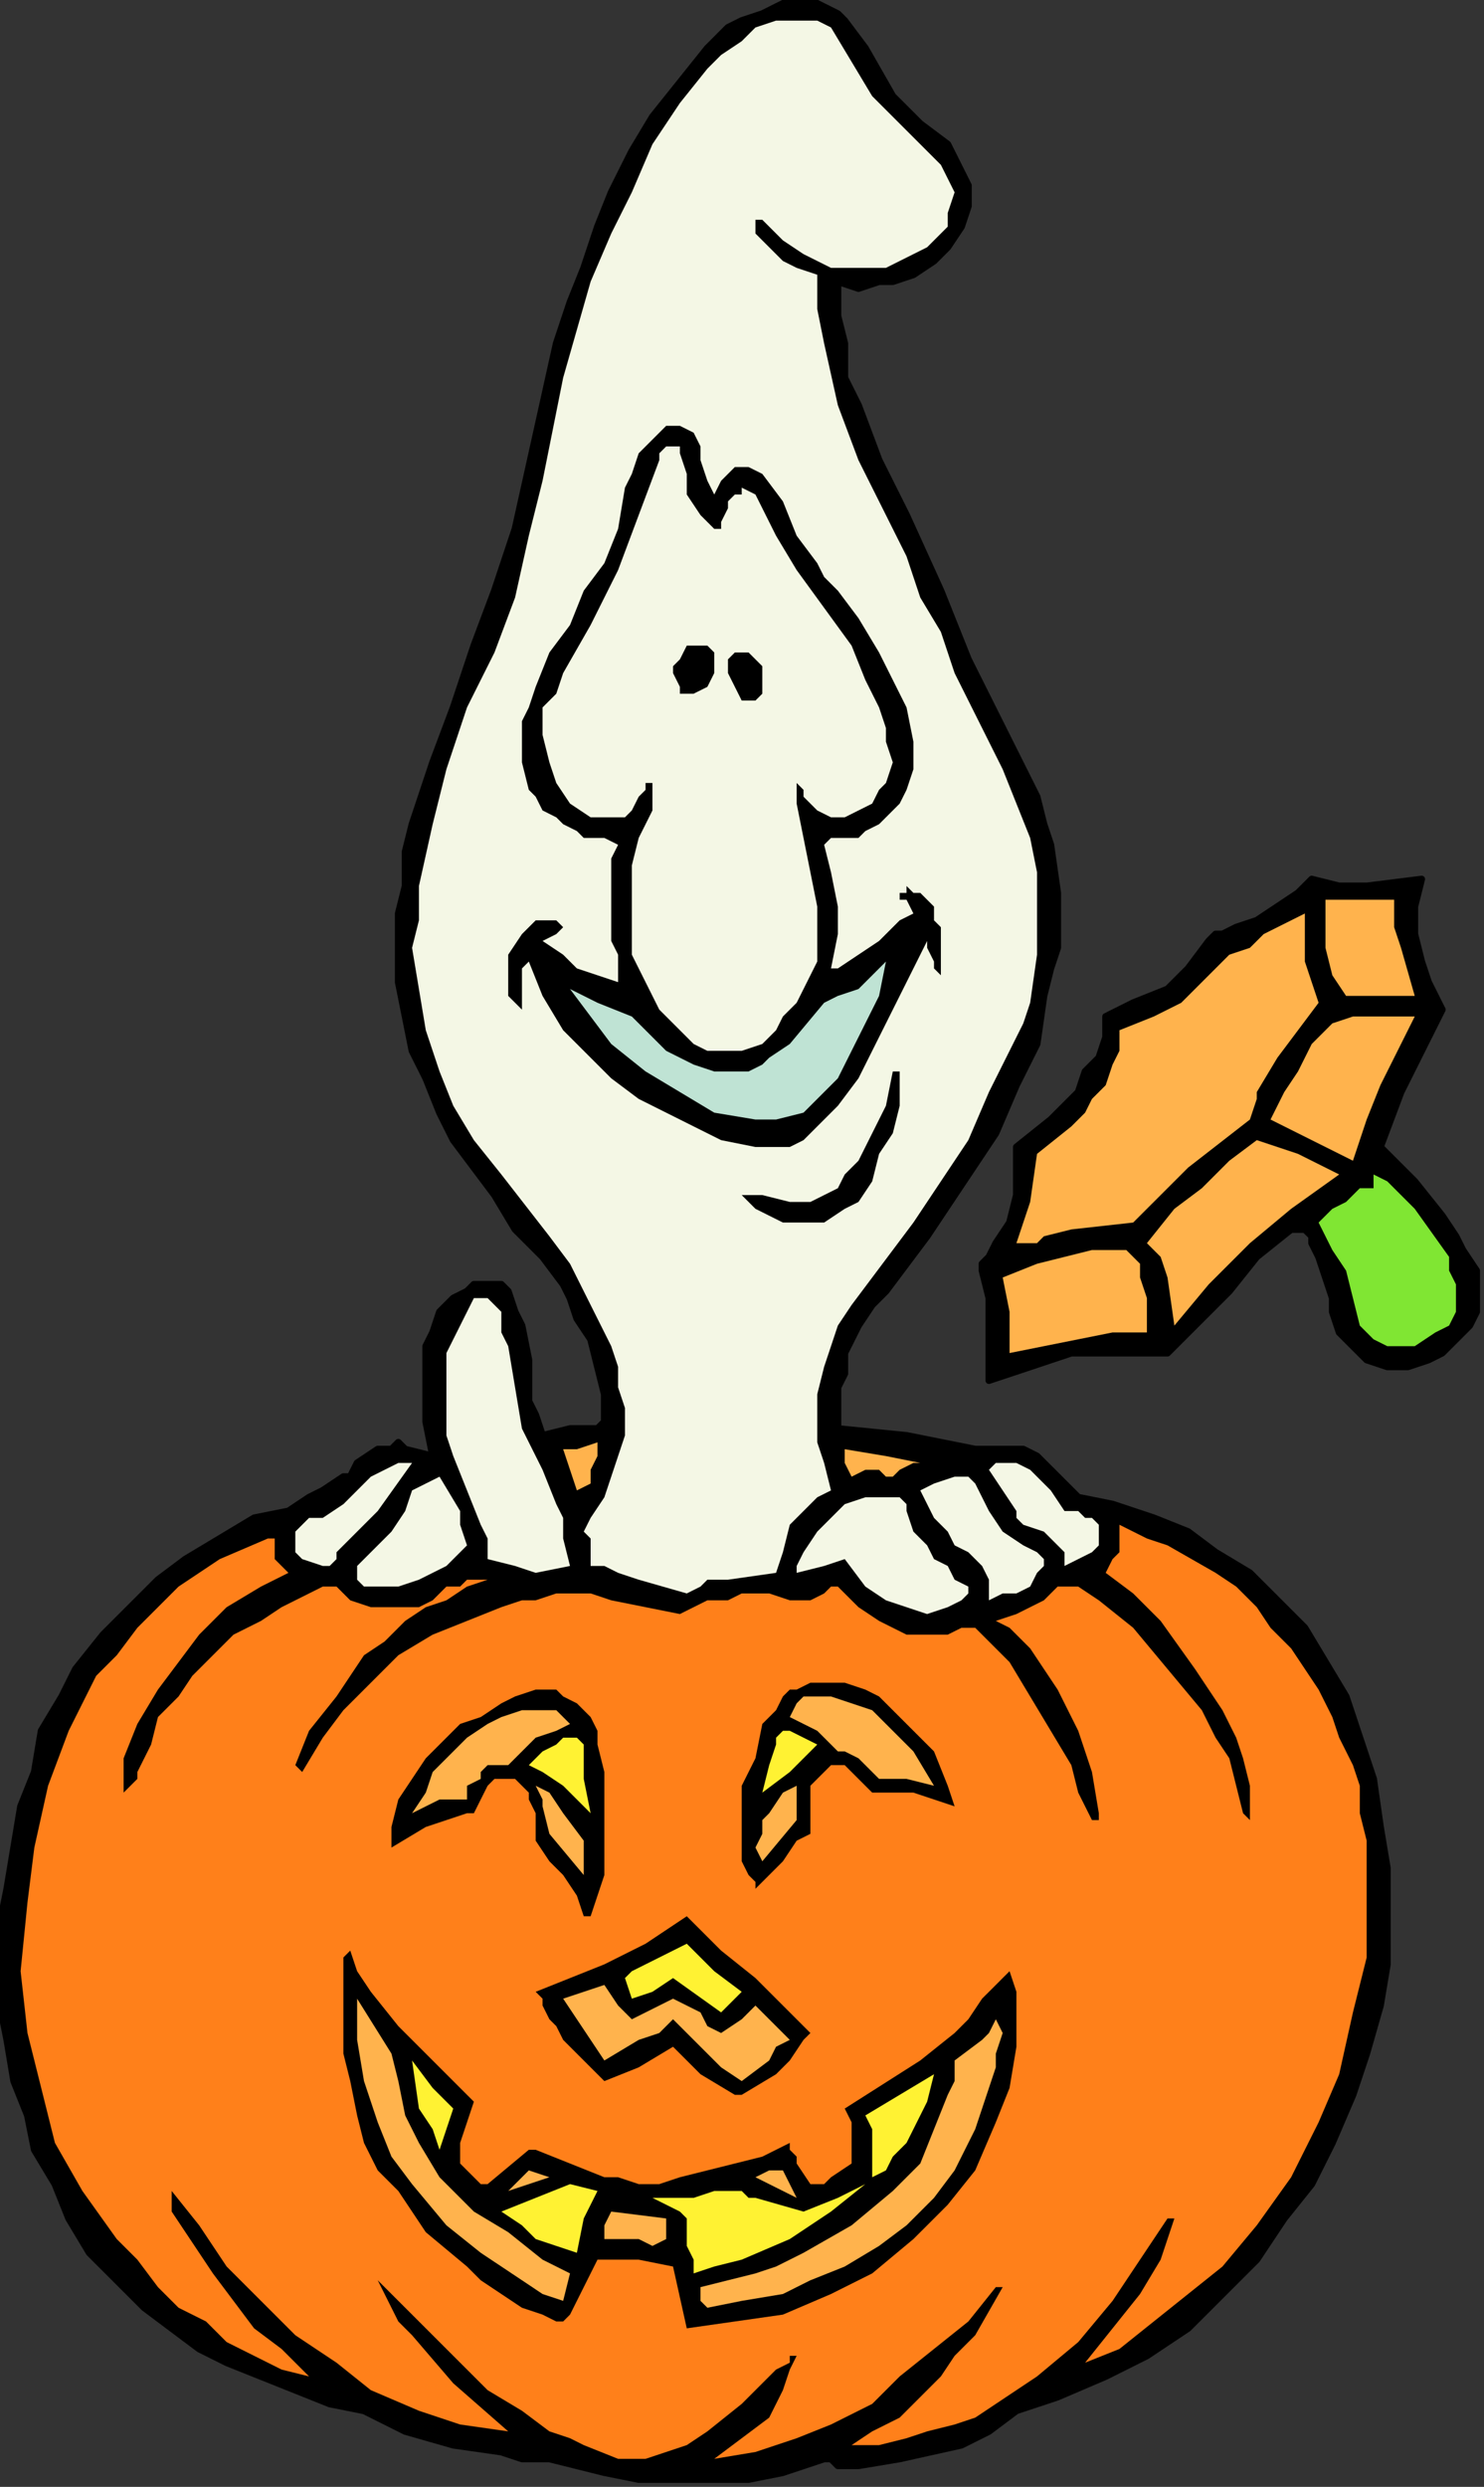 <?xml version="1.0" encoding="UTF-8" standalone="no"?>
<svg
   xmlns:dc="http://purl.org/dc/elements/1.1/"
   xmlns:cc="http://creativecommons.org/ns#"
   xmlns:rdf="http://www.w3.org/1999/02/22-rdf-syntax-ns#"
   xmlns:svg="http://www.w3.org/2000/svg"
   xmlns="http://www.w3.org/2000/svg"
   xmlns:sodipodi="http://sodipodi.sourceforge.net/DTD/sodipodi-0.dtd"
   xmlns:inkscape="http://www.inkscape.org/namespaces/inkscape"
   version="1.0"
   width="45.773mm"
   height="76.694mm"
   id="svg102"
   sodipodi:docname="CS004008.WMF">
  <rect width="100%" height="100%" fill="#333333" stroke="none"/>
  <sodipodi:namedview
     pagecolor="#ffffff"
     bordercolor="#666666"
     borderopacity="1"
     objecttolerance="10"
     gridtolerance="10"
     guidetolerance="10"
     inkscape:pageopacity="0"
     inkscape:pageshadow="2"
     inkscape:window-width="640"
     inkscape:window-height="480"
     id="namedview104" />
  <defs
     id="defs6">
    <clipPath
       clipPathUnits="userSpaceOnUse"
       id="clipWmfPath1">
      <path
         d="M 0,0 L 172.933,0 L 172.933,289.8 L 0,289.8 z"
         id="path2" />
    </clipPath>
    <pattern
       id="WMFhbasepattern"
       patternUnits="userSpaceOnUse"
       width="6"
       height="6"
       x="0"
       y="0" />
  </defs>
  <path
     style="fill:#000000;fill-rule:nonzero;fill-opacity:1;stroke:none;"
     clip-path="url(#clipWmfPath1)"
     d="  M 104.08,11.208   L 107.283,14.41   L 110.485,16.812   L 111.286,18.413   L 112.086,20.014   L 112.887,21.615   L 112.887,24.017   L 112.086,26.418   L 110.485,28.82   L 108.884,30.421   L 106.482,32.022   L 104.08,32.823   L 102.479,32.823   L 100.077,33.623   L 97.675,32.823   L 97.675,36.825   L 98.476,40.028   L 98.476,44.03   L 100.077,47.233   L 102.479,53.637   L 105.681,60.041   L 109.685,68.848   L 112.887,76.853   L 116.89,84.859   L 120.893,92.864   L 121.694,96.066   L 122.494,98.468   L 123.295,104.072   L 123.295,110.476   L 122.494,112.878   L 121.694,116.08   L 120.893,121.684   L 118.491,126.487   L 116.09,132.091   L 112.887,136.894   L 108.083,144.099   L 103.28,150.504   L 101.678,152.105   L 100.077,154.507   L 99.277,156.108   L 98.476,157.709   L 98.476,160.111   L 97.675,161.712   L 97.675,166.515   L 97.675,166.515   L 105.681,167.315   L 113.688,168.917   L 115.289,168.917   L 117.691,168.917   L 119.292,168.917   L 120.893,169.717   L 125.697,174.52   L 129.7,175.321   L 134.504,176.922   L 138.507,178.523   L 141.709,180.925   L 145.712,183.327   L 148.915,186.529   L 152.117,189.731   L 154.519,193.734   L 156.921,197.736   L 158.522,202.54   L 160.123,207.343   L 160.924,212.947   L 161.725,217.75   L 161.725,223.354   L 161.725,228.958   L 160.924,233.761   L 159.323,239.365   L 157.722,244.169   L 155.32,249.772   L 152.918,254.576   L 149.715,258.578   L 146.513,263.382   L 142.51,267.385   L 138.507,271.387   L 133.703,274.589   L 128.899,276.991   L 123.295,279.393   L 118.491,280.994   L 115.289,283.396   L 112.086,284.997   L 104.881,286.598   L 100.077,287.398   L 97.675,287.398   L 96.875,286.598   L 96.074,286.598   L 91.27,288.199   L 87.267,288.999   L 82.464,288.999   L 80.062,288.999   L 77.66,288.999   L 74.457,288.999   L 70.454,288.199   L 67.252,287.398   L 64.049,286.598   L 60.847,286.598   L 58.445,285.797   L 52.841,284.997   L 47.236,283.396   L 42.433,280.994   L 38.43,280.193   L 34.427,278.592   L 30.423,276.991   L 26.42,275.39   L 23.218,273.789   L 20.015,271.387   L 16.813,268.986   L 13.61,265.783   L 10.408,262.581   L 8.006,258.578   L 6.405,254.576   L 4.003,250.573   L 3.202,246.57   L 1.601,242.567   L 0.801,237.764   L 0,233.761   L 0,228.958   L 0,224.155   L 0.801,220.152   L 1.601,215.349   L 2.402,210.545   L 4.003,206.543   L 4.804,201.739   L 7.206,197.736   L 8.807,194.534   L 12.009,190.531   L 15.212,187.329   L 18.414,184.127   L 21.617,181.725   L 25.62,179.324   L 29.623,176.922   L 33.626,176.122   L 36.028,174.52   L 37.629,173.72   L 40.031,172.119   L 40.831,172.119   L 41.632,170.518   L 44.034,168.917   L 45.635,168.917   L 46.436,168.116   L 47.236,168.917   L 50.439,169.717   L 49.638,165.714   L 49.638,162.512   L 49.638,158.509   L 49.638,156.908   L 50.439,155.307   L 51.24,152.906   L 52.841,151.304   L 54.442,150.504   L 55.243,149.703   L 56.043,149.703   L 57.644,149.703   L 58.445,149.703   L 59.246,150.504   L 59.246,150.504   L 60.046,152.906   L 60.847,154.507   L 61.648,158.509   L 61.648,163.313   L 62.448,164.914   L 63.249,167.315   L 63.249,167.315   L 66.451,166.515   L 68.052,166.515   L 69.654,166.515   L 70.454,165.714   L 70.454,162.512   L 69.654,159.31   L 68.853,156.108   L 67.252,153.706   L 66.451,151.304   L 65.651,149.703   L 63.249,146.501   L 60.046,143.299   L 57.644,139.296   L 52.841,132.892   L 51.24,129.69   L 49.638,125.687   L 48.037,122.485   L 47.236,118.482   L 46.436,114.479   L 46.436,110.476   L 46.436,106.473   L 47.236,103.271   L 47.236,99.269   L 48.037,96.066   L 50.439,88.861   L 52.841,82.457   L 55.243,75.252   L 57.644,68.848   L 60.046,61.643   L 61.648,54.438   L 63.249,47.233   L 64.85,40.028   L 66.451,35.224   L 68.052,31.222   L 69.654,26.418   L 71.255,22.415   L 73.657,17.612   L 76.059,13.609   L 79.261,9.607   L 82.464,5.604   L 84.865,3.202   L 86.467,2.402   L 88.869,1.601   L 90.47,0.801   L 92.071,0   L 94.473,0   L 96.074,0.801   L 97.675,1.601   L 98.476,2.402   L 100.878,5.604   L 104.08,11.208  z "
     id="path8" />
  <path
     style="fill:none;stroke:#000000;stroke-width:0.801px;stroke-linecap:round;stroke-linejoin:round;stroke-miterlimit:4;stroke-dasharray:none;stroke-opacity:1;"
     clip-path="url(#clipWmfPath1)"
     d="  M 104.08,11.208   L 107.283,14.41   L 110.485,16.812   L 111.286,18.413   L 112.086,20.014   L 112.887,21.615   L 112.887,24.017   L 112.086,26.418   L 110.485,28.82   L 108.884,30.421   L 106.482,32.022   L 104.08,32.823   L 102.479,32.823   L 100.077,33.623   L 97.675,32.823   L 97.675,36.825   L 98.476,40.028   L 98.476,44.03   L 100.077,47.233   L 102.479,53.637   L 105.681,60.041   L 109.685,68.848   L 112.887,76.853   L 116.89,84.859   L 120.893,92.864   L 121.694,96.066   L 122.494,98.468   L 123.295,104.072   L 123.295,110.476   L 122.494,112.878   L 121.694,116.08   L 120.893,121.684   L 118.491,126.487   L 116.09,132.091   L 112.887,136.894   L 108.083,144.099   L 103.28,150.504   L 101.678,152.105   L 100.077,154.507   L 99.277,156.108   L 98.476,157.709   L 98.476,160.111   L 97.675,161.712   L 97.675,166.515   L 97.675,166.515   L 105.681,167.315   L 113.688,168.917   L 115.289,168.917   L 117.691,168.917   L 119.292,168.917   L 120.893,169.717   L 125.697,174.52   L 129.7,175.321   L 134.504,176.922   L 138.507,178.523   L 141.709,180.925   L 145.712,183.327   L 148.915,186.529   L 152.117,189.731   L 154.519,193.734   L 156.921,197.736   L 158.522,202.54   L 160.123,207.343   L 160.924,212.947   L 161.725,217.75   L 161.725,223.354   L 161.725,228.958   L 160.924,233.761   L 159.323,239.365   L 157.722,244.169   L 155.32,249.772   L 152.918,254.576   L 149.715,258.578   L 146.513,263.382   L 142.51,267.385   L 138.507,271.387   L 133.703,274.589   L 128.899,276.991   L 123.295,279.393   L 118.491,280.994   L 115.289,283.396   L 112.086,284.997   L 104.881,286.598   L 100.077,287.398   L 97.675,287.398   L 96.875,286.598   L 96.074,286.598   L 91.27,288.199   L 87.267,288.999   L 82.464,288.999   L 80.062,288.999   L 77.66,288.999   L 74.457,288.999   L 70.454,288.199   L 67.252,287.398   L 64.049,286.598   L 60.847,286.598   L 58.445,285.797   L 52.841,284.997   L 47.236,283.396   L 42.433,280.994   L 38.43,280.193   L 34.427,278.592   L 30.423,276.991   L 26.42,275.39   L 23.218,273.789   L 20.015,271.387   L 16.813,268.986   L 13.61,265.783   L 10.408,262.581   L 8.006,258.578   L 6.405,254.576   L 4.003,250.573   L 3.202,246.57   L 1.601,242.567   L 0.801,237.764   L 0,233.761   L 0,228.958   L 0,224.155   L 0.801,220.152   L 1.601,215.349   L 2.402,210.545   L 4.003,206.543   L 4.804,201.739   L 7.206,197.736   L 8.807,194.534   L 12.009,190.531   L 15.212,187.329   L 18.414,184.127   L 21.617,181.725   L 25.62,179.324   L 29.623,176.922   L 33.626,176.122   L 36.028,174.52   L 37.629,173.72   L 40.031,172.119   L 40.831,172.119   L 41.632,170.518   L 44.034,168.917   L 45.635,168.917   L 46.436,168.116   L 47.236,168.917   L 50.439,169.717   L 49.638,165.714   L 49.638,162.512   L 49.638,158.509   L 49.638,156.908   L 50.439,155.307   L 51.24,152.906   L 52.841,151.304   L 54.442,150.504   L 55.243,149.703   L 56.043,149.703   L 57.644,149.703   L 58.445,149.703   L 59.246,150.504   L 59.246,150.504   L 60.046,152.906   L 60.847,154.507   L 61.648,158.509   L 61.648,163.313   L 62.448,164.914   L 63.249,167.315   L 63.249,167.315   L 66.451,166.515   L 68.052,166.515   L 69.654,166.515   L 70.454,165.714   L 70.454,162.512   L 69.654,159.31   L 68.853,156.108   L 67.252,153.706   L 66.451,151.304   L 65.651,149.703   L 63.249,146.501   L 60.046,143.299   L 57.644,139.296   L 52.841,132.892   L 51.24,129.69   L 49.638,125.687   L 48.037,122.485   L 47.236,118.482   L 46.436,114.479   L 46.436,110.476   L 46.436,106.473   L 47.236,103.271   L 47.236,99.269   L 48.037,96.066   L 50.439,88.861   L 52.841,82.457   L 55.243,75.252   L 57.644,68.848   L 60.046,61.643   L 61.648,54.438   L 63.249,47.233   L 64.85,40.028   L 66.451,35.224   L 68.052,31.222   L 69.654,26.418   L 71.255,22.415   L 73.657,17.612   L 76.059,13.609   L 79.261,9.607   L 82.464,5.604   L 84.865,3.202   L 86.467,2.402   L 88.869,1.601   L 90.47,0.801   L 92.071,0   L 94.473,0   L 96.074,0.801   L 97.675,1.601   L 98.476,2.402   L 100.878,5.604   L 104.08,11.208  z "
     id="path10" />
  <path
     style="fill:#f4f7e5;fill-rule:nonzero;fill-opacity:1;stroke:none;"
     clip-path="url(#clipWmfPath1)"
     d="  M 96.875,3.202   L 99.277,7.205   L 101.678,11.208   L 103.28,12.809   L 104.881,14.41   L 106.482,16.011   L 108.083,17.612   L 109.685,19.213   L 110.485,20.814   L 111.286,22.415   L 110.485,24.817   L 110.485,26.418   L 108.884,28.019   L 108.083,28.82   L 106.482,29.62   L 103.28,31.222   L 100.878,31.222   L 98.476,31.222   L 96.875,31.222   L 93.672,29.62   L 91.27,28.019   L 88.869,25.618   L 88.068,25.618   L 88.068,26.418   L 88.068,27.219   L 91.27,30.421   L 92.872,31.222   L 95.273,32.022   L 95.273,36.025   L 96.074,40.028   L 97.675,47.233   L 100.077,53.637   L 101.678,56.839   L 103.28,60.041   L 105.681,64.845   L 107.283,69.648   L 109.685,73.651   L 111.286,78.454   L 115.289,86.46   L 116.89,89.662   L 118.491,93.665   L 120.093,97.667   L 120.893,101.67   L 120.893,106.473   L 120.893,111.277   L 120.093,116.881   L 119.292,119.282   L 117.691,122.485   L 115.289,127.288   L 112.887,132.892   L 106.482,142.498   L 99.277,152.105   L 97.675,154.507   L 96.875,156.908   L 96.074,159.31   L 95.273,162.512   L 95.273,164.914   L 95.273,168.116   L 96.074,170.518   L 96.875,173.72   L 95.273,174.52   L 94.473,175.321   L 92.071,177.723   L 91.27,180.925   L 90.47,183.327   L 84.865,184.127   L 82.464,184.127   L 81.663,184.928   L 80.062,185.728   L 74.457,184.127   L 72.056,183.327   L 70.454,182.526   L 68.853,182.526   L 68.853,180.925   L 68.853,179.324   L 68.052,178.523   L 68.853,176.922   L 70.454,174.52   L 71.255,172.119   L 72.056,169.717   L 72.856,167.315   L 72.856,164.113   L 72.056,161.712   L 72.056,159.31   L 71.255,156.908   L 69.654,153.706   L 68.052,150.504   L 66.451,147.302   L 64.049,144.099   L 58.445,136.894   L 55.243,132.892   L 52.841,128.889   L 51.24,124.886   L 49.638,120.083   L 48.838,115.28   L 48.037,110.476   L 48.838,107.274   L 48.838,103.271   L 50.439,96.066   L 52.04,89.662   L 54.442,82.457   L 57.644,76.052   L 60.046,69.648   L 61.648,62.443   L 63.249,56.039   L 65.651,44.03   L 68.853,32.823   L 71.255,27.219   L 73.657,22.415   L 76.059,16.812   L 79.261,12.008   L 82.464,8.006   L 84.065,6.404   L 86.467,4.803   L 88.068,3.202   L 90.47,2.402   L 92.872,2.402   L 95.273,2.402   L 96.875,3.202  z "
     id="path12" />
  <path
     style="fill:#000000;fill-rule:nonzero;fill-opacity:1;stroke:none;"
     clip-path="url(#clipWmfPath1)"
     d="  M 80.862,50.435   L 81.663,52.036   L 81.663,53.637   L 82.464,56.039   L 83.264,57.64   L 84.065,56.039   L 84.865,55.238   L 85.666,54.438   L 86.467,54.438   L 87.267,54.438   L 88.869,55.238   L 91.27,58.44   L 92.872,62.443   L 95.273,65.645   L 96.074,67.246   L 97.675,68.848   L 100.077,72.05   L 102.479,76.052   L 105.681,82.457   L 106.482,86.46   L 106.482,88.061   L 106.482,89.662   L 105.681,92.064   L 104.881,93.665   L 104.08,94.465   L 102.479,96.066   L 100.878,96.867   L 100.077,97.667   L 98.476,97.667   L 96.875,97.667   L 96.074,98.468   L 96.875,101.67   L 97.675,105.673   L 97.675,108.875   L 96.875,112.878   L 97.675,112.878   L 102.479,109.676   L 104.08,108.075   L 104.881,107.274   L 106.482,106.473   L 105.681,104.872   L 104.881,104.872   L 104.881,104.072   L 105.681,104.072   L 105.681,103.271   L 106.482,104.072   L 107.283,104.072   L 108.083,104.872   L 108.884,105.673   L 108.884,107.274   L 109.685,108.075   L 109.685,110.476   L 109.685,113.678   L 108.884,112.878   L 108.884,112.878   L 108.884,112.077   L 108.083,110.476   L 108.083,109.676   L 108.083,109.676   L 106.482,112.878   L 104.881,116.08   L 101.678,122.485   L 100.077,125.687   L 97.675,128.889   L 95.273,131.291   L 93.672,132.892   L 92.071,133.692   L 88.068,133.692   L 84.065,132.892   L 80.862,131.291   L 77.66,129.69   L 74.457,128.088   L 71.255,125.687   L 65.651,120.083   L 63.249,116.08   L 61.648,112.077   L 60.847,112.878   L 60.847,115.28   L 60.847,117.681   L 60.046,116.881   L 60.046,116.881   L 59.246,116.08   L 59.246,113.678   L 59.246,111.277   L 60.847,108.875   L 61.648,108.075   L 62.448,107.274   L 64.049,107.274   L 64.85,107.274   L 65.651,108.075   L 65.651,108.075   L 64.85,108.875   L 63.249,109.676   L 65.651,111.277   L 67.252,112.878   L 69.654,113.678   L 72.056,114.479   L 72.056,112.878   L 72.056,111.277   L 71.255,109.676   L 71.255,107.274   L 71.255,102.471   L 71.255,100.069   L 72.056,98.468   L 70.454,97.667   L 68.052,97.667   L 67.252,96.867   L 65.651,96.066   L 64.85,95.266   L 63.249,94.465   L 62.448,92.864   L 61.648,92.064   L 60.847,88.861   L 60.847,86.46   L 60.847,84.058   L 61.648,82.457   L 62.448,80.055   L 64.049,76.052   L 66.451,72.85   L 68.052,68.848   L 70.454,65.645   L 72.056,61.643   L 72.856,56.839   L 73.657,55.238   L 74.457,52.836   L 75.258,52.036   L 76.059,51.235   L 77.66,49.634   L 78.46,49.634   L 79.261,49.634   L 80.862,50.435  z "
     id="path14" />
  <path
     style="fill:#f4f7e5;fill-rule:nonzero;fill-opacity:1;stroke:none;"
     clip-path="url(#clipWmfPath1)"
     d="  M 79.261,52.836   L 80.062,55.238   L 80.062,57.64   L 81.663,60.041   L 83.264,61.643   L 84.065,61.643   L 84.065,60.842   L 84.865,59.241   L 84.865,58.44   L 85.666,57.64   L 86.467,57.64   L 86.467,56.839   L 88.068,57.64   L 90.47,62.443   L 92.872,66.446   L 99.277,75.252   L 100.878,79.255   L 102.479,82.457   L 103.28,84.859   L 103.28,86.46   L 104.08,88.861   L 103.28,91.263   L 102.479,92.064   L 101.678,93.665   L 98.476,95.266   L 97.675,95.266   L 96.875,95.266   L 95.273,94.465   L 94.473,93.665   L 93.672,92.864   L 93.672,92.064   L 92.872,91.263   L 92.872,92.064   L 92.872,92.864   L 92.872,93.665   L 93.672,97.667   L 94.473,101.67   L 95.273,105.673   L 95.273,109.676   L 95.273,112.077   L 94.473,113.678   L 93.672,115.28   L 92.872,116.881   L 91.27,118.482   L 90.47,120.083   L 88.869,121.684   L 86.467,122.485   L 84.865,122.485   L 82.464,122.485   L 80.862,121.684   L 79.261,120.083   L 76.859,117.681   L 75.258,114.479   L 73.657,111.277   L 73.657,108.075   L 73.657,104.072   L 73.657,100.87   L 74.457,97.667   L 76.059,94.465   L 76.059,93.665   L 76.059,92.864   L 76.059,92.064   L 76.059,91.263   L 75.258,91.263   L 75.258,92.064   L 74.457,92.864   L 73.657,94.465   L 72.856,95.266   L 70.454,95.266   L 68.853,95.266   L 66.451,93.665   L 64.85,91.263   L 64.049,88.861   L 63.249,85.659   L 63.249,82.457   L 64.85,80.856   L 65.651,78.454   L 68.853,72.85   L 72.056,66.446   L 74.457,60.041   L 76.859,53.637   L 76.859,52.836   L 77.66,52.036   L 78.46,52.036   L 79.261,52.036   L 79.261,52.036   L 79.261,52.836  z "
     id="path16" />
  <path
     style="fill:#000000;fill-rule:nonzero;fill-opacity:1;stroke:none;"
     clip-path="url(#clipWmfPath1)"
     d="  M 83.264,76.052   L 83.264,76.853   L 83.264,78.454   L 82.464,80.055   L 80.862,80.856   L 80.062,80.856   L 80.062,80.856   L 79.261,80.856   L 79.261,80.055   L 78.46,78.454   L 78.46,77.654   L 79.261,76.853   L 80.062,75.252   L 80.062,75.252   L 80.862,75.252   L 81.663,75.252   L 82.464,75.252   L 83.264,76.052  z "
     id="path18" />
  <path
     style="fill:#000000;fill-rule:nonzero;fill-opacity:1;stroke:none;"
     clip-path="url(#clipWmfPath1)"
     d="  M 88.068,76.853   L 88.869,77.654   L 88.869,78.454   L 88.869,80.055   L 88.869,80.856   L 88.068,81.656   L 86.467,81.656   L 85.666,80.055   L 84.865,78.454   L 84.865,76.853   L 84.865,76.853   L 85.666,76.052   L 86.467,76.052   L 87.267,76.052   L 88.068,76.853  z "
     id="path20" />
  <path
     style="fill:#000000;fill-rule:nonzero;fill-opacity:1;stroke:none;"
     clip-path="url(#clipWmfPath1)"
     d="  M 165.728,102.471   L 164.927,105.673   L 164.927,108.875   L 165.728,112.077   L 166.528,114.479   L 167.329,116.08   L 168.13,117.681   L 167.329,119.282   L 166.528,120.883   L 163.326,127.288   L 160.924,133.692   L 164.927,137.695   L 168.13,141.698   L 169.731,144.099   L 170.531,145.701   L 172.133,148.102   L 172.133,150.504   L 172.133,152.906   L 171.332,154.507   L 169.731,156.108   L 168.13,157.709   L 166.528,158.509   L 164.127,159.31   L 161.725,159.31   L 159.323,158.509   L 158.522,157.709   L 157.722,156.908   L 156.12,155.307   L 155.32,152.906   L 155.32,151.304   L 153.719,146.501   L 152.918,144.9   L 152.918,144.099   L 152.117,143.299   L 150.516,143.299   L 146.513,146.501   L 143.31,150.504   L 139.307,154.507   L 136.105,157.709   L 133.703,157.709   L 130.501,157.709   L 128.099,157.709   L 124.896,157.709   L 120.093,159.31   L 115.289,160.911   L 115.289,154.507   L 115.289,151.304   L 114.488,148.102   L 114.488,147.302   L 114.488,147.302   L 115.289,146.501   L 116.09,144.9   L 117.691,142.498   L 118.491,139.296   L 118.491,136.894   L 118.491,133.692   L 122.494,130.49   L 124.096,128.889   L 124.896,128.088   L 125.697,127.288   L 126.498,124.886   L 128.099,123.285   L 128.899,120.883   L 128.899,118.482   L 132.102,116.881   L 136.105,115.28   L 138.507,112.878   L 140.909,109.676   L 141.709,108.875   L 142.51,108.875   L 144.111,108.075   L 146.513,107.274   L 148.915,105.673   L 151.317,104.072   L 152.918,102.471   L 156.12,103.271   L 159.323,103.271   L 165.728,102.471  z "
     id="path22" />
  <path
     style="fill:none;stroke:#000000;stroke-width:0.801px;stroke-linecap:round;stroke-linejoin:round;stroke-miterlimit:4;stroke-dasharray:none;stroke-opacity:1;"
     clip-path="url(#clipWmfPath1)"
     d="  M 165.728,102.471   L 164.927,105.673   L 164.927,108.875   L 165.728,112.077   L 166.528,114.479   L 167.329,116.08   L 168.13,117.681   L 167.329,119.282   L 166.528,120.883   L 163.326,127.288   L 160.924,133.692   L 164.927,137.695   L 168.13,141.698   L 169.731,144.099   L 170.531,145.701   L 172.133,148.102   L 172.133,150.504   L 172.133,152.906   L 171.332,154.507   L 169.731,156.108   L 168.13,157.709   L 166.528,158.509   L 164.127,159.31   L 161.725,159.31   L 159.323,158.509   L 158.522,157.709   L 157.722,156.908   L 156.12,155.307   L 155.32,152.906   L 155.32,151.304   L 153.719,146.501   L 152.918,144.9   L 152.918,144.099   L 152.117,143.299   L 150.516,143.299   L 146.513,146.501   L 143.31,150.504   L 139.307,154.507   L 136.105,157.709   L 133.703,157.709   L 130.501,157.709   L 128.099,157.709   L 124.896,157.709   L 120.093,159.31   L 115.289,160.911   L 115.289,154.507   L 115.289,151.304   L 114.488,148.102   L 114.488,147.302   L 114.488,147.302   L 115.289,146.501   L 116.09,144.9   L 117.691,142.498   L 118.491,139.296   L 118.491,136.894   L 118.491,133.692   L 122.494,130.49   L 124.096,128.889   L 124.896,128.088   L 125.697,127.288   L 126.498,124.886   L 128.099,123.285   L 128.899,120.883   L 128.899,118.482   L 132.102,116.881   L 136.105,115.28   L 138.507,112.878   L 140.909,109.676   L 141.709,108.875   L 142.51,108.875   L 144.111,108.075   L 146.513,107.274   L 148.915,105.673   L 151.317,104.072   L 152.918,102.471   L 156.12,103.271   L 159.323,103.271   L 165.728,102.471  z "
     id="path24" />
  <path
     style="fill:#ffb34d;fill-rule:nonzero;fill-opacity:1;stroke:none;"
     clip-path="url(#clipWmfPath1)"
     d="  M 162.525,104.872   L 162.525,108.075   L 163.326,110.476   L 164.927,116.08   L 160.924,116.08   L 156.921,116.08   L 155.32,113.678   L 154.519,110.476   L 154.519,107.274   L 154.519,104.872   L 158.522,104.872   L 160.924,104.872   L 162.525,104.872  z "
     id="path26" />
  <path
     style="fill:#ffb34d;fill-rule:nonzero;fill-opacity:1;stroke:none;"
     clip-path="url(#clipWmfPath1)"
     d="  M 152.117,106.473   L 152.117,108.075   L 152.117,108.875   L 152.117,112.077   L 153.719,116.881   L 148.915,123.285   L 146.513,127.288   L 146.513,128.088   L 145.712,130.49   L 138.507,136.094   L 135.304,139.296   L 132.102,142.498   L 124.896,143.299   L 121.694,144.099   L 120.893,144.9   L 118.491,144.9   L 119.292,142.498   L 120.093,140.097   L 120.893,134.493   L 124.896,131.291   L 126.498,129.69   L 127.298,128.088   L 128.899,126.487   L 129.7,124.086   L 130.501,122.485   L 130.501,120.083   L 134.504,118.482   L 137.706,116.881   L 140.909,113.678   L 143.31,111.277   L 145.712,110.476   L 147.314,108.875   L 152.117,106.473  z "
     id="path28" />
  <path
     style="fill:#bfe3d4;fill-rule:nonzero;fill-opacity:1;stroke:none;"
     clip-path="url(#clipWmfPath1)"
     d="  M 103.28,112.077   L 102.479,116.08   L 100.878,119.282   L 97.675,125.687   L 95.273,128.088   L 93.672,129.69   L 90.47,130.49   L 89.669,130.49   L 88.068,130.49   L 83.264,129.69   L 79.261,127.288   L 75.258,124.886   L 71.255,121.684   L 68.853,118.482   L 66.451,115.28   L 69.654,116.881   L 73.657,118.482   L 76.059,120.883   L 77.66,122.485   L 79.261,123.285   L 80.862,124.086   L 83.264,124.886   L 84.865,124.886   L 87.267,124.886   L 88.869,124.086   L 89.669,123.285   L 92.071,121.684   L 96.074,116.881   L 97.675,116.08   L 100.077,115.28   L 103.28,112.077  z "
     id="path30" />
  <path
     style="fill:#ffb34d;fill-rule:nonzero;fill-opacity:1;stroke:none;"
     clip-path="url(#clipWmfPath1)"
     d="  M 164.927,118.482   L 160.924,126.487   L 159.323,130.49   L 157.722,135.293   L 152.918,132.892   L 148.114,130.49   L 149.715,127.288   L 151.317,124.886   L 152.918,121.684   L 155.32,119.282   L 157.722,118.482   L 160.123,118.482   L 164.927,118.482  z "
     id="path32" />
  <path
     style="fill:#000000;fill-rule:nonzero;fill-opacity:1;stroke:none;"
     clip-path="url(#clipWmfPath1)"
     d="  M 104.881,124.886   L 104.881,128.889   L 104.08,132.091   L 102.479,134.493   L 101.678,137.695   L 100.077,140.097   L 98.476,140.897   L 96.074,142.498   L 93.672,142.498   L 91.27,142.498   L 89.669,141.698   L 88.068,140.897   L 86.467,139.296   L 88.869,139.296   L 92.071,140.097   L 94.473,140.097   L 96.074,139.296   L 97.675,138.496   L 98.476,136.894   L 100.077,135.293   L 101.678,132.091   L 103.28,128.889   L 104.08,124.886   L 104.881,124.886  z "
     id="path34" />
  <path
     style="fill:#ffb34d;fill-rule:nonzero;fill-opacity:1;stroke:none;"
     clip-path="url(#clipWmfPath1)"
     d="  M 156.12,136.894   L 150.516,140.897   L 145.712,144.9   L 140.909,149.703   L 136.906,154.507   L 136.105,148.903   L 135.304,146.501   L 134.504,145.701   L 133.703,144.9   L 136.906,140.897   L 140.108,138.496   L 143.31,135.293   L 146.513,132.892   L 151.317,134.493   L 156.12,136.894  z "
     id="path36" />
  <path
     style="fill:#80e633;fill-rule:nonzero;fill-opacity:1;stroke:none;"
     clip-path="url(#clipWmfPath1)"
     d="  M 168.93,146.501   L 168.93,148.102   L 169.731,149.703   L 169.731,151.304   L 169.731,152.906   L 168.93,154.507   L 167.329,155.307   L 164.927,156.908   L 163.326,156.908   L 161.725,156.908   L 160.123,156.108   L 158.522,154.507   L 157.722,151.304   L 156.921,148.102   L 155.32,145.701   L 153.719,142.498   L 154.519,141.698   L 155.32,140.897   L 156.921,140.097   L 157.722,139.296   L 158.522,138.496   L 160.123,138.496   L 160.123,136.894   L 161.725,137.695   L 162.525,138.496   L 164.927,140.897   L 168.93,146.501  z "
     id="path38" />
  <path
     style="fill:#ffb34d;fill-rule:nonzero;fill-opacity:1;stroke:none;"
     clip-path="url(#clipWmfPath1)"
     d="  M 132.902,147.302   L 132.902,148.903   L 133.703,151.304   L 133.703,155.307   L 129.7,155.307   L 125.697,156.108   L 121.694,156.908   L 117.691,157.709   L 117.691,152.906   L 116.89,148.903   L 120.893,147.302   L 124.096,146.501   L 127.298,145.701   L 131.301,145.701   L 132.902,147.302  z "
     id="path40" />
  <path
     style="fill:#f4f7e5;fill-rule:nonzero;fill-opacity:1;stroke:none;"
     clip-path="url(#clipWmfPath1)"
     d="  M 59.246,156.908   L 60.046,161.712   L 60.847,166.515   L 63.249,171.318   L 64.85,175.321   L 65.651,176.922   L 65.651,179.324   L 66.451,182.526   L 62.448,183.327   L 60.046,182.526   L 56.844,181.725   L 56.844,179.324   L 56.043,177.723   L 54.442,173.72   L 52.841,169.717   L 52.04,167.315   L 52.04,164.914   L 52.04,161.712   L 52.04,157.709   L 52.841,156.108   L 53.641,154.507   L 54.442,152.906   L 55.243,151.304   L 56.043,151.304   L 56.043,151.304   L 56.844,151.304   L 58.445,152.906   L 58.445,153.706   L 58.445,155.307   L 59.246,156.908  z "
     id="path42" />
  <path
     style="fill:#ffb34d;fill-rule:nonzero;fill-opacity:1;stroke:none;"
     clip-path="url(#clipWmfPath1)"
     d="  M 69.654,168.116   L 69.654,169.717   L 68.853,171.318   L 68.853,172.919   L 67.252,173.72   L 66.451,171.318   L 65.651,168.917   L 67.252,168.917   L 69.654,168.116  z "
     id="path44" />
  <path
     style="fill:#ffb34d;fill-rule:nonzero;fill-opacity:1;stroke:none;"
     clip-path="url(#clipWmfPath1)"
     d="  M 107.283,170.518   L 106.482,170.518   L 104.881,171.318   L 104.08,172.119   L 103.28,172.119   L 102.479,171.318   L 100.878,171.318   L 99.277,172.119   L 98.476,170.518   L 98.476,169.717   L 98.476,168.917   L 103.28,169.717   L 107.283,170.518  z "
     id="path46" />
  <path
     style="fill:#f4f7e5;fill-rule:nonzero;fill-opacity:1;stroke:none;"
     clip-path="url(#clipWmfPath1)"
     d="  M 48.037,170.518   L 44.034,176.122   L 39.23,180.925   L 39.23,181.725   L 38.43,182.526   L 38.43,182.526   L 37.629,182.526   L 35.227,181.725   L 34.427,180.925   L 34.427,180.124   L 34.427,178.523   L 35.227,177.723   L 36.028,176.922   L 37.629,176.922   L 40.031,175.321   L 40.831,174.52   L 41.632,173.72   L 43.233,172.119   L 44.835,171.318   L 46.436,170.518   L 47.236,170.518   L 48.037,170.518  z "
     id="path48" />
  <path
     style="fill:#f4f7e5;fill-rule:nonzero;fill-opacity:1;stroke:none;"
     clip-path="url(#clipWmfPath1)"
     d="  M 126.498,176.922   L 127.298,176.922   L 128.099,177.723   L 128.099,177.723   L 128.099,179.324   L 128.099,180.124   L 127.298,180.925   L 125.697,181.725   L 124.096,182.526   L 124.096,180.925   L 123.295,180.124   L 121.694,178.523   L 119.292,177.723   L 118.491,176.922   L 118.491,176.122   L 118.491,176.122   L 116.89,173.72   L 115.289,171.318   L 116.09,170.518   L 116.89,170.518   L 118.491,170.518   L 120.093,171.318   L 120.893,172.119   L 122.494,173.72   L 124.096,176.122   L 125.697,176.122   L 126.498,176.922  z "
     id="path50" />
  <path
     style="fill:#f4f7e5;fill-rule:nonzero;fill-opacity:1;stroke:none;"
     clip-path="url(#clipWmfPath1)"
     d="  M 51.24,172.119   L 53.641,176.122   L 53.641,177.723   L 54.442,180.124   L 52.04,182.526   L 48.838,184.127   L 46.436,184.928   L 44.835,184.928   L 42.433,184.928   L 41.632,184.127   L 41.632,183.327   L 41.632,182.526   L 45.635,178.523   L 47.236,176.122   L 48.037,173.72   L 49.638,172.919   L 51.24,172.119  z "
     id="path52" />
  <path
     style="fill:#f4f7e5;fill-rule:nonzero;fill-opacity:1;stroke:none;"
     clip-path="url(#clipWmfPath1)"
     d="  M 114.488,174.52   L 115.289,176.122   L 116.89,178.523   L 119.292,180.124   L 120.893,180.925   L 121.694,181.725   L 121.694,182.526   L 120.893,183.327   L 120.093,184.928   L 118.491,185.728   L 116.89,185.728   L 115.289,186.529   L 115.289,184.127   L 114.488,182.526   L 112.887,180.925   L 111.286,180.124   L 110.485,178.523   L 108.884,176.922   L 108.083,175.321   L 107.283,173.72   L 108.884,172.919   L 111.286,172.119   L 112.086,172.119   L 112.887,172.119   L 113.688,172.919   L 114.488,174.52  z "
     id="path54" />
  <path
     style="fill:#f4f7e5;fill-rule:nonzero;fill-opacity:1;stroke:none;"
     clip-path="url(#clipWmfPath1)"
     d="  M 108.083,180.124   L 108.884,181.725   L 110.485,182.526   L 111.286,184.127   L 112.887,184.928   L 112.887,185.728   L 112.086,186.529   L 110.485,187.329   L 108.083,188.13   L 105.681,187.329   L 103.28,186.529   L 100.878,184.928   L 98.476,181.725   L 96.074,182.526   L 92.872,183.327   L 92.872,182.526   L 93.672,180.925   L 95.273,178.523   L 96.875,176.922   L 98.476,175.321   L 100.878,174.52   L 103.28,174.52   L 104.08,174.52   L 104.881,174.52   L 105.681,175.321   L 105.681,176.122   L 106.482,178.523   L 108.083,180.124  z "
     id="path56" />
  <path
     style="fill:#ff801a;fill-rule:nonzero;fill-opacity:1;stroke:none;"
     clip-path="url(#clipWmfPath1)"
     d="  M 159.323,214.548   L 159.323,220.952   L 159.323,228.157   L 158.522,231.36   L 157.722,234.562   L 156.12,241.767   L 153.719,247.371   L 152.117,250.573   L 150.516,253.775   L 146.513,259.379   L 142.51,264.182   L 138.507,267.385   L 134.504,270.587   L 130.501,273.789   L 126.498,275.39   L 129.7,271.387   L 132.902,267.385   L 135.304,263.382   L 136.906,258.578   L 136.906,258.578   L 136.105,258.578   L 132.902,263.382   L 129.7,268.185   L 125.697,272.988   L 120.893,276.991   L 116.09,280.193   L 113.688,281.794   L 111.286,282.595   L 108.083,283.396   L 105.681,284.196   L 102.479,284.997   L 99.277,284.997   L 101.678,283.396   L 104.881,281.794   L 107.283,279.393   L 109.685,276.991   L 111.286,274.589   L 113.688,272.188   L 116.89,266.584   L 116.09,266.584   L 112.887,270.587   L 108.884,273.789   L 104.881,276.991   L 101.678,280.193   L 96.875,282.595   L 92.872,284.196   L 88.068,285.797   L 83.264,286.598   L 86.467,284.196   L 89.669,281.794   L 91.27,278.592   L 92.071,276.191   L 92.872,274.589   L 92.071,274.589   L 92.071,275.39   L 90.47,276.191   L 86.467,280.193   L 82.464,283.396   L 80.062,284.997   L 77.66,285.797   L 75.258,286.598   L 72.056,286.598   L 68.052,284.997   L 66.451,284.196   L 64.049,283.396   L 60.847,280.994   L 56.844,278.592   L 53.641,275.39   L 50.439,272.188   L 44.034,265.783   L 44.835,267.385   L 45.635,268.986   L 46.436,270.587   L 48.037,272.188   L 52.841,277.792   L 59.246,283.396   L 53.641,282.595   L 48.838,280.994   L 43.233,278.592   L 39.23,275.39   L 34.427,272.188   L 30.423,268.185   L 26.42,264.182   L 23.218,259.379   L 20.015,255.376   L 20.015,256.977   L 20.015,257.778   L 21.617,260.18   L 24.819,264.983   L 27.221,268.185   L 29.623,271.387   L 32.825,273.789   L 36.028,276.991   L 32.825,276.191   L 29.623,274.589   L 26.42,272.988   L 24.019,270.587   L 20.816,268.986   L 18.414,266.584   L 16.012,263.382   L 13.61,260.98   L 9.607,255.376   L 6.405,249.772   L 5.604,246.57   L 4.804,243.368   L 4.003,240.166   L 3.202,236.964   L 2.402,229.759   L 3.202,221.753   L 4.003,215.349   L 5.604,208.144   L 8.006,201.739   L 9.607,198.537   L 11.209,195.335   L 13.61,192.933   L 16.012,189.731   L 18.414,187.329   L 20.816,184.928   L 23.218,183.327   L 25.62,181.725   L 31.224,179.324   L 32.025,179.324   L 32.025,180.124   L 32.025,181.725   L 32.825,182.526   L 33.626,183.327   L 30.423,184.928   L 26.42,187.329   L 23.218,190.531   L 20.816,193.734   L 18.414,196.936   L 16.012,200.939   L 14.411,204.941   L 14.411,206.543   L 14.411,208.944   L 14.411,208.944   L 14.411,208.944   L 16.012,207.343   L 16.012,206.543   L 17.614,203.34   L 18.414,200.138   L 20.816,197.736   L 22.417,195.335   L 24.819,192.933   L 27.221,190.531   L 30.423,188.93   L 32.825,187.329   L 36.028,185.728   L 37.629,184.928   L 39.23,184.928   L 40.831,186.529   L 43.233,187.329   L 45.635,187.329   L 48.037,187.329   L 48.838,187.329   L 50.439,186.529   L 52.04,184.928   L 53.641,184.928   L 54.442,184.127   L 55.243,184.127   L 56.844,184.127   L 54.442,184.928   L 52.04,186.529   L 49.638,187.329   L 47.236,188.93   L 44.835,191.332   L 42.433,192.933   L 40.831,195.335   L 39.23,197.736   L 36.028,201.739   L 34.427,205.742   L 35.227,206.543   L 35.227,206.543   L 37.629,202.54   L 40.031,199.338   L 43.233,196.135   L 46.436,192.933   L 50.439,190.531   L 54.442,188.93   L 58.445,187.329   L 60.847,186.529   L 62.448,186.529   L 64.85,185.728   L 67.252,185.728   L 68.853,185.728   L 71.255,186.529   L 75.258,187.329   L 79.261,188.13   L 82.464,186.529   L 84.865,186.529   L 86.467,185.728   L 88.068,185.728   L 89.669,185.728   L 92.071,186.529   L 93.672,186.529   L 94.473,186.529   L 96.074,185.728   L 96.875,184.928   L 97.675,184.928   L 97.675,184.928   L 100.077,187.329   L 102.479,188.93   L 104.08,189.731   L 105.681,190.531   L 107.283,190.531   L 108.884,190.531   L 109.685,190.531   L 110.485,190.531   L 112.086,189.731   L 112.887,189.731   L 112.887,189.731   L 113.688,189.731   L 114.488,190.531   L 117.691,193.734   L 120.093,197.736   L 122.494,201.739   L 124.896,205.742   L 125.697,208.944   L 127.298,212.146   L 128.099,212.146   L 128.099,211.346   L 127.298,206.543   L 126.498,204.141   L 125.697,201.739   L 123.295,196.936   L 120.093,192.133   L 118.491,190.531   L 117.691,189.731   L 116.09,188.93   L 118.491,188.13   L 120.093,187.329   L 121.694,186.529   L 123.295,184.928   L 124.896,184.928   L 125.697,184.928   L 128.099,186.529   L 132.102,189.731   L 136.105,194.534   L 140.108,199.338   L 141.709,202.54   L 143.31,204.941   L 144.111,208.144   L 144.912,211.346   L 145.712,212.146   L 145.712,212.146   L 145.712,211.346   L 145.712,208.144   L 144.912,204.941   L 144.111,202.54   L 142.51,199.338   L 139.307,194.534   L 135.304,188.93   L 132.102,185.728   L 128.899,183.327   L 129.7,181.725   L 130.501,180.925   L 130.501,179.324   L 130.501,177.723   L 133.703,179.324   L 136.105,180.124   L 141.709,183.327   L 144.111,184.928   L 146.513,187.329   L 148.114,189.731   L 150.516,192.133   L 153.719,196.936   L 155.32,200.138   L 156.12,202.54   L 157.722,205.742   L 158.522,208.144   L 158.522,211.346   L 159.323,214.548  z "
     id="path58" />
  <path
     style="fill:#000000;fill-rule:nonzero;fill-opacity:1;stroke:none;"
     clip-path="url(#clipWmfPath1)"
     d="  M 110.485,208.144   L 111.286,210.545   L 108.884,209.745   L 106.482,208.944   L 104.08,208.944   L 101.678,208.944   L 99.277,206.543   L 98.476,205.742   L 97.675,205.742   L 96.875,205.742   L 96.074,206.543   L 95.273,207.343   L 94.473,208.144   L 94.473,208.944   L 94.473,211.346   L 94.473,213.748   L 92.872,214.548   L 91.27,216.95   L 89.669,218.551   L 88.068,220.152   L 88.068,219.351   L 87.267,218.551   L 86.467,216.95   L 86.467,212.146   L 86.467,208.144   L 88.068,204.941   L 88.869,200.939   L 90.47,199.338   L 91.27,197.736   L 92.071,196.936   L 92.872,196.936   L 94.473,196.135   L 96.875,196.135   L 98.476,196.135   L 100.878,196.936   L 102.479,197.736   L 104.08,199.338   L 105.681,200.939   L 108.884,204.141   L 110.485,208.144  z "
     id="path60" />
  <path
     style="fill:#000000;fill-rule:nonzero;fill-opacity:1;stroke:none;"
     clip-path="url(#clipWmfPath1)"
     d="  M 68.853,200.138   L 69.654,201.739   L 69.654,203.34   L 70.454,206.543   L 70.454,212.947   L 70.454,215.349   L 70.454,218.551   L 69.654,220.952   L 68.853,223.354   L 68.052,223.354   L 67.252,220.952   L 65.651,218.551   L 64.049,216.95   L 62.448,214.548   L 62.448,211.346   L 61.648,209.745   L 61.648,208.944   L 60.847,208.144   L 60.847,208.144   L 60.046,207.343   L 59.246,207.343   L 57.644,207.343   L 56.844,208.144   L 56.043,209.745   L 55.243,211.346   L 54.442,211.346   L 54.442,211.346   L 52.04,212.146   L 49.638,212.947   L 45.635,215.349   L 45.635,215.349   L 45.635,212.947   L 46.436,209.745   L 48.037,207.343   L 49.638,204.941   L 51.24,203.34   L 53.641,200.939   L 56.043,200.138   L 58.445,198.537   L 60.046,197.736   L 62.448,196.936   L 64.049,196.936   L 64.85,196.936   L 65.651,197.736   L 67.252,198.537   L 68.853,200.138  z "
     id="path62" />
  <path
     style="fill:#ffb34d;fill-rule:nonzero;fill-opacity:1;stroke:none;"
     clip-path="url(#clipWmfPath1)"
     d="  M 108.884,208.144   L 105.681,207.343   L 104.08,207.343   L 102.479,207.343   L 100.077,204.941   L 98.476,204.141   L 97.675,204.141   L 95.273,201.739   L 92.071,200.138   L 92.872,198.537   L 93.672,197.736   L 94.473,197.736   L 94.473,197.736   L 96.875,197.736   L 99.277,198.537   L 101.678,199.338   L 103.28,200.939   L 106.482,204.141   L 108.884,208.144  z "
     id="path64" />
  <path
     style="fill:#ffb34d;fill-rule:nonzero;fill-opacity:1;stroke:none;"
     clip-path="url(#clipWmfPath1)"
     d="  M 66.451,200.939   L 64.85,201.739   L 62.448,202.54   L 60.847,204.141   L 59.246,205.742   L 58.445,205.742   L 56.844,205.742   L 56.043,206.543   L 56.043,207.343   L 54.442,208.144   L 54.442,209.745   L 52.841,209.745   L 51.24,209.745   L 49.638,210.545   L 48.037,211.346   L 49.638,208.944   L 50.439,206.543   L 52.841,204.141   L 54.442,202.54   L 56.844,200.939   L 58.445,200.138   L 60.847,199.338   L 62.448,199.338   L 64.049,199.338   L 64.85,199.338   L 66.451,200.939  z "
     id="path66" />
  <path
     style="fill:#fff233;fill-rule:nonzero;fill-opacity:1;stroke:none;"
     clip-path="url(#clipWmfPath1)"
     d="  M 95.273,203.34   L 92.071,206.543   L 88.869,208.944   L 89.669,205.742   L 90.47,203.34   L 90.47,202.54   L 91.27,201.739   L 92.071,201.739   L 93.672,202.54   L 95.273,203.34  z "
     id="path68" />
  <path
     style="fill:#fff233;fill-rule:nonzero;fill-opacity:1;stroke:none;"
     clip-path="url(#clipWmfPath1)"
     d="  M 68.052,203.34   L 68.052,207.343   L 68.853,211.346   L 65.651,208.144   L 63.249,206.543   L 61.648,205.742   L 63.249,204.141   L 64.85,203.34   L 65.651,202.54   L 67.252,202.54   L 67.252,202.54   L 68.052,203.34  z "
     id="path70" />
  <path
     style="fill:#ffb34d;fill-rule:nonzero;fill-opacity:1;stroke:none;"
     clip-path="url(#clipWmfPath1)"
     d="  M 88.869,216.95   L 88.068,215.349   L 88.869,213.748   L 88.869,212.146   L 89.669,211.346   L 91.27,208.944   L 92.872,208.144   L 92.872,212.146   L 88.869,216.95  z "
     id="path72" />
  <path
     style="fill:#ffb34d;fill-rule:nonzero;fill-opacity:1;stroke:none;"
     clip-path="url(#clipWmfPath1)"
     d="  M 68.052,214.548   L 68.052,218.551   L 64.049,213.748   L 63.249,210.545   L 63.249,209.745   L 62.448,208.144   L 64.049,208.944   L 65.651,211.346   L 68.052,214.548  z "
     id="path74" />
  <path
     style="fill:#000000;fill-rule:nonzero;fill-opacity:1;stroke:none;"
     clip-path="url(#clipWmfPath1)"
     d="  M 80.862,224.155   L 84.065,227.357   L 88.068,230.559   L 91.27,233.761   L 94.473,236.964   L 93.672,237.764   L 92.071,240.166   L 90.47,241.767   L 86.467,244.169   L 85.666,244.169   L 81.663,241.767   L 80.062,240.166   L 78.46,238.565   L 74.457,240.966   L 70.454,242.567   L 69.654,241.767   L 68.052,240.166   L 65.651,237.764   L 64.85,236.163   L 64.049,235.362   L 63.249,233.761   L 63.249,232.961   L 62.448,232.16   L 66.451,230.559   L 70.454,228.958   L 75.258,226.556   L 80.062,223.354   L 80.862,224.155  z "
     id="path76" />
  <path
     style="fill:#fff233;fill-rule:nonzero;fill-opacity:1;stroke:none;"
     clip-path="url(#clipWmfPath1)"
     d="  M 80.062,226.556   L 83.264,229.759   L 86.467,232.16   L 84.865,233.761   L 84.065,234.562   L 78.46,230.559   L 76.059,232.16   L 73.657,232.961   L 72.856,230.559   L 73.657,229.759   L 75.258,228.958   L 80.062,226.556  z "
     id="path78" />
  <path
     style="fill:#000000;fill-rule:nonzero;fill-opacity:1;stroke:none;"
     clip-path="url(#clipWmfPath1)"
     d="  M 54.442,244.169   L 55.243,244.969   L 54.442,247.371   L 53.641,249.772   L 53.641,250.573   L 53.641,252.174   L 54.442,252.975   L 55.243,253.775   L 56.043,254.576   L 56.844,254.576   L 61.648,250.573   L 62.448,250.573   L 66.451,252.174   L 70.454,253.775   L 72.056,253.775   L 74.457,254.576   L 76.859,254.576   L 79.261,253.775   L 85.666,252.174   L 88.869,251.373   L 92.071,249.772   L 92.071,250.573   L 92.872,251.373   L 92.872,252.174   L 92.872,252.174   L 94.473,254.576   L 96.074,254.576   L 96.875,253.775   L 99.277,252.174   L 99.277,250.573   L 99.277,248.171   L 99.277,247.371   L 98.476,245.77   L 107.283,240.166   L 111.286,236.964   L 112.887,235.362   L 114.488,232.961   L 116.09,231.36   L 116.89,230.559   L 117.691,229.759   L 118.491,232.16   L 118.491,234.562   L 118.491,236.964   L 118.491,238.565   L 117.691,243.368   L 116.09,247.371   L 113.688,252.975   L 110.485,256.977   L 108.083,259.379   L 106.482,260.98   L 101.678,264.983   L 96.875,267.385   L 91.27,269.786   L 85.666,270.587   L 80.062,271.387   L 78.46,264.182   L 74.457,263.382   L 69.654,263.382   L 66.451,269.786   L 65.651,270.587   L 64.85,270.587   L 63.249,269.786   L 60.847,268.986   L 58.445,267.385   L 56.043,265.783   L 54.442,264.182   L 49.638,260.18   L 46.436,255.376   L 44.034,252.975   L 42.433,249.772   L 41.632,246.57   L 40.831,242.567   L 40.031,239.365   L 40.031,235.362   L 40.031,232.16   L 40.031,228.157   L 40.831,227.357   L 41.632,229.759   L 43.233,232.16   L 46.436,236.163   L 50.439,240.166   L 54.442,244.169  z "
     id="path80" />
  <path
     style="fill:#ffb34d;fill-rule:nonzero;fill-opacity:1;stroke:none;"
     clip-path="url(#clipWmfPath1)"
     d="  M 73.657,235.362   L 78.46,232.961   L 81.663,234.562   L 82.464,236.163   L 84.065,236.964   L 86.467,235.362   L 87.267,234.562   L 88.068,233.761   L 89.669,235.362   L 92.071,237.764   L 90.47,238.565   L 89.669,240.166   L 86.467,242.567   L 84.065,240.966   L 82.464,239.365   L 78.46,235.362   L 76.859,236.964   L 74.457,237.764   L 70.454,240.166   L 65.651,232.961   L 70.454,231.36   L 72.056,233.761   L 73.657,235.362  z "
     id="path82" />
  <path
     style="fill:#ffb34d;fill-rule:nonzero;fill-opacity:1;stroke:none;"
     clip-path="url(#clipWmfPath1)"
     d="  M 45.635,239.365   L 46.436,242.567   L 47.236,246.57   L 48.037,248.171   L 48.838,249.772   L 51.24,253.775   L 55.243,257.778   L 59.246,260.18   L 63.249,263.382   L 66.451,264.983   L 65.651,268.185   L 63.249,267.385   L 60.847,265.783   L 58.445,264.182   L 56.043,262.581   L 52.04,259.379   L 48.037,254.576   L 45.635,251.373   L 44.034,247.371   L 42.433,242.567   L 41.632,237.764   L 41.632,232.961   L 45.635,239.365  z "
     id="path84" />
  <path
     style="fill:#ffb34d;fill-rule:nonzero;fill-opacity:1;stroke:none;"
     clip-path="url(#clipWmfPath1)"
     d="  M 115.289,243.368   L 113.688,248.171   L 111.286,252.975   L 108.884,256.177   L 105.681,259.379   L 102.479,261.781   L 98.476,264.182   L 94.473,265.783   L 91.27,267.385   L 86.467,268.185   L 82.464,268.986   L 82.464,268.986   L 81.663,268.185   L 81.663,266.584   L 84.865,265.783   L 88.068,264.983   L 90.47,264.182   L 93.672,262.581   L 99.277,259.379   L 104.08,255.376   L 107.283,252.174   L 108.884,248.171   L 110.485,244.169   L 111.286,242.567   L 111.286,240.166   L 114.488,237.764   L 115.289,236.964   L 116.09,235.362   L 116.89,236.964   L 116.09,239.365   L 116.09,240.966   L 115.289,243.368  z "
     id="path86" />
  <path
     style="fill:#fff233;fill-rule:nonzero;fill-opacity:1;stroke:none;"
     clip-path="url(#clipWmfPath1)"
     d="  M 52.841,245.77   L 51.24,250.573   L 50.439,248.171   L 48.838,245.77   L 48.037,240.166   L 50.439,243.368   L 52.841,245.77  z "
     id="path88" />
  <path
     style="fill:#fff233;fill-rule:nonzero;fill-opacity:1;stroke:none;"
     clip-path="url(#clipWmfPath1)"
     d="  M 108.884,241.767   L 108.083,244.969   L 107.283,246.57   L 106.482,248.171   L 105.681,249.772   L 104.08,251.373   L 103.28,252.975   L 101.678,253.775   L 101.678,250.573   L 101.678,248.171   L 100.878,246.57   L 108.884,241.767  z "
     id="path90" />
  <path
     style="fill:#ffb34d;fill-rule:nonzero;fill-opacity:1;stroke:none;"
     clip-path="url(#clipWmfPath1)"
     d="  M 64.049,253.775   L 61.648,254.576   L 59.246,255.376   L 61.648,252.975   L 64.049,253.775  z "
     id="path92" />
  <path
     style="fill:#ffb34d;fill-rule:nonzero;fill-opacity:1;stroke:none;"
     clip-path="url(#clipWmfPath1)"
     d="  M 92.872,256.177   L 88.068,253.775   L 89.669,252.975   L 91.27,252.975   L 92.872,256.177  z "
     id="path94" />
  <path
     style="fill:#fff233;fill-rule:nonzero;fill-opacity:1;stroke:none;"
     clip-path="url(#clipWmfPath1)"
     d="  M 69.654,255.376   L 68.853,256.977   L 68.052,258.578   L 67.252,262.581   L 64.85,261.781   L 62.448,260.98   L 60.847,259.379   L 58.445,257.778   L 66.451,254.576   L 69.654,255.376  z "
     id="path96" />
  <path
     style="fill:#fff233;fill-rule:nonzero;fill-opacity:1;stroke:none;"
     clip-path="url(#clipWmfPath1)"
     d="  M 88.068,256.177   L 93.672,257.778   L 97.675,256.177   L 100.878,254.576   L 96.875,257.778   L 92.071,260.98   L 86.467,263.382   L 83.264,264.182   L 80.862,264.983   L 80.862,263.382   L 80.062,261.781   L 80.062,260.18   L 80.062,258.578   L 79.261,257.778   L 77.66,256.977   L 76.059,256.177   L 78.46,256.177   L 80.862,256.177   L 83.264,255.376   L 84.865,255.376   L 85.666,255.376   L 86.467,255.376   L 87.267,256.177   L 88.068,256.177  z "
     id="path98" />
  <path
     style="fill:#ffb34d;fill-rule:nonzero;fill-opacity:1;stroke:none;"
     clip-path="url(#clipWmfPath1)"
     d="  M 77.66,260.98   L 76.059,261.781   L 74.457,260.98   L 70.454,260.98   L 70.454,259.379   L 71.255,257.778   L 77.66,258.578   L 77.66,260.98  z "
     id="path100" />
</svg>
